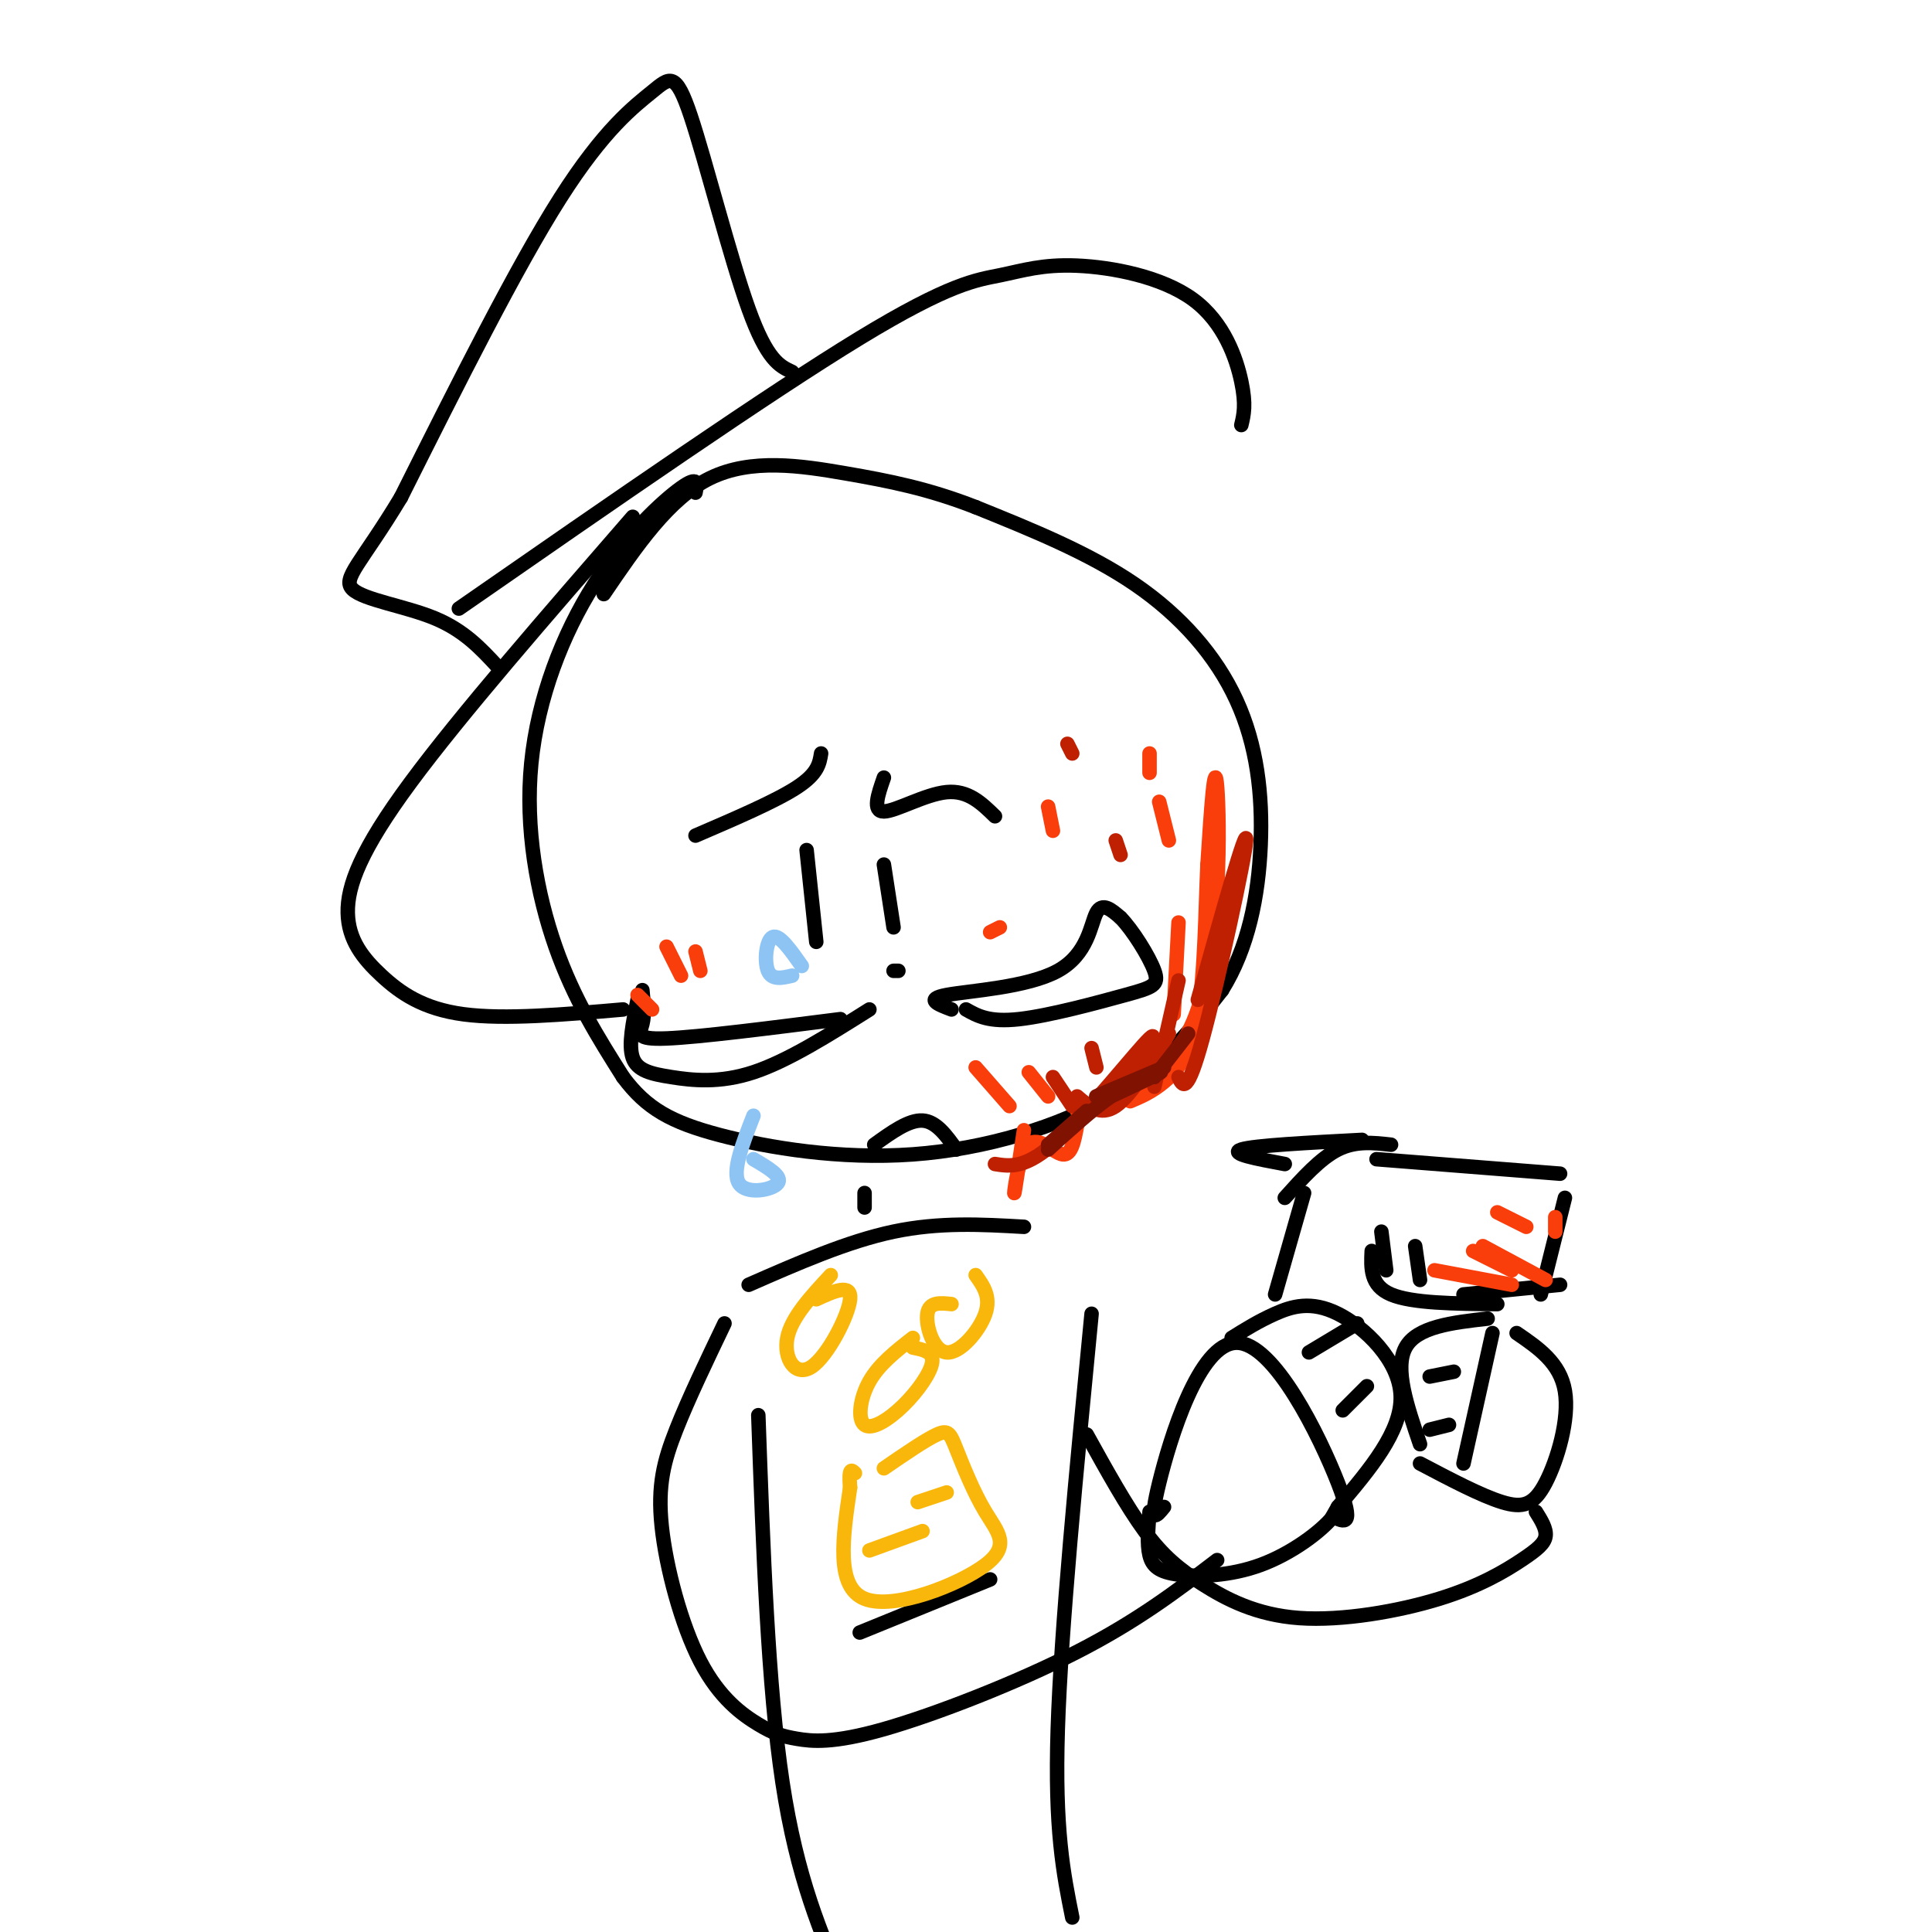 <svg viewBox='0 0 400 400' version='1.1' xmlns='http://www.w3.org/2000/svg' xmlns:xlink='http://www.w3.org/1999/xlink'><g fill='none' stroke='rgb(0,0,0)' stroke-width='3' stroke-linecap='round' stroke-linejoin='round'><path d='M144,102c0.359,-1.826 0.718,-3.652 -3,-1c-3.718,2.652 -11.512,9.783 -18,20c-6.488,10.217 -11.670,23.520 -13,37c-1.330,13.480 1.191,27.137 5,38c3.809,10.863 8.904,18.931 14,27'/><path d='M129,223c4.852,6.531 9.981,9.359 20,12c10.019,2.641 24.928,5.096 40,4c15.072,-1.096 30.306,-5.742 41,-12c10.694,-6.258 16.847,-14.129 23,-22'/><path d='M253,205c5.443,-8.711 7.552,-19.490 8,-30c0.448,-10.510 -0.764,-20.753 -5,-30c-4.236,-9.247 -11.496,-17.499 -21,-24c-9.504,-6.501 -21.252,-11.250 -33,-16'/><path d='M202,105c-9.810,-3.833 -17.833,-5.417 -27,-7c-9.167,-1.583 -19.476,-3.167 -28,1c-8.524,4.167 -15.262,14.083 -22,24'/><path d='M167,176c0.000,0.000 2.000,19.000 2,19'/><path d='M183,179c0.000,0.000 2.000,13.000 2,13'/><path d='M185,201c0.000,0.000 1.000,0.000 1,0'/><path d='M144,173c8.333,-3.583 16.667,-7.167 21,-10c4.333,-2.833 4.667,-4.917 5,-7'/><path d='M206,169c-2.778,-2.711 -5.556,-5.422 -10,-5c-4.444,0.422 -10.556,3.978 -13,4c-2.444,0.022 -1.222,-3.489 0,-7'/><path d='M181,237c3.583,-2.583 7.167,-5.167 10,-5c2.833,0.167 4.917,3.083 7,6'/><path d='M174,211c-14.644,1.867 -29.289,3.733 -36,4c-6.711,0.267 -5.489,-1.067 -5,-3c0.489,-1.933 0.244,-4.467 0,-7'/><path d='M132,207c-0.964,4.667 -1.929,9.333 -1,12c0.929,2.667 3.750,3.333 8,4c4.250,0.667 9.929,1.333 17,-1c7.071,-2.333 15.536,-7.667 24,-13'/><path d='M197,209c-2.815,-1.065 -5.631,-2.131 -1,-3c4.631,-0.869 16.708,-1.542 23,-5c6.292,-3.458 6.798,-9.702 8,-12c1.202,-2.298 3.101,-0.649 5,1'/><path d='M232,190c2.407,2.429 5.923,8.002 7,11c1.077,2.998 -0.287,3.423 -6,5c-5.713,1.577 -15.775,4.308 -22,5c-6.225,0.692 -8.612,-0.654 -11,-2'/><path d='M179,247c0.000,0.000 0.000,3.000 0,3'/><path d='M155,266c10.250,-4.500 20.500,-9.000 30,-11c9.500,-2.000 18.250,-1.500 27,-1'/><path d='M226,272c-3.167,32.583 -6.333,65.167 -7,86c-0.667,20.833 1.167,29.917 3,39'/><path d='M157,293c1.000,28.083 2.000,56.167 5,76c3.000,19.833 8.000,31.417 13,43'/><path d='M241,312c-1.601,1.988 -3.202,3.976 -1,-5c2.202,-8.976 8.208,-28.917 16,-29c7.792,-0.083 17.369,19.690 21,29c3.631,9.310 1.315,8.155 -1,7'/><path d='M276,314c-2.617,3.191 -8.660,7.670 -15,10c-6.340,2.330 -12.976,2.512 -17,2c-4.024,-0.512 -5.435,-1.718 -6,-4c-0.565,-2.282 -0.282,-5.641 0,-9'/><path d='M255,277c2.798,-1.744 5.595,-3.488 9,-5c3.405,-1.512 7.417,-2.792 13,0c5.583,2.792 12.738,9.655 13,17c0.262,7.345 -6.369,15.173 -13,23'/><path d='M277,312c-2.167,3.833 -1.083,1.917 0,0'/><path d='M285,240c0.000,0.000 38.000,3.000 38,3'/><path d='M324,248c0.000,0.000 -5.000,20.000 -5,20'/><path d='M323,266c0.000,0.000 -20.000,2.000 -20,2'/><path d='M288,237c-3.667,-0.417 -7.333,-0.833 -11,1c-3.667,1.833 -7.333,5.917 -11,10'/><path d='M282,236c-11.167,0.583 -22.333,1.167 -25,2c-2.667,0.833 3.167,1.917 9,3'/><path d='M310,270c-8.833,-0.083 -17.667,-0.167 -22,-2c-4.333,-1.833 -4.167,-5.417 -4,-9'/><path d='M286,255c0.000,0.000 1.000,8.000 1,8'/><path d='M293,258c0.000,0.000 1.000,7.000 1,7'/><path d='M270,247c0.000,0.000 -6.000,21.000 -6,21'/><path d='M308,273c-7.333,0.833 -14.667,1.667 -17,6c-2.333,4.333 0.333,12.167 3,20'/><path d='M294,303c6.345,3.339 12.690,6.679 17,8c4.310,1.321 6.583,0.625 9,-4c2.417,-4.625 4.976,-13.179 4,-19c-0.976,-5.821 -5.488,-8.911 -10,-12'/><path d='M303,303c0.000,0.000 6.000,-27.000 6,-27'/><path d='M296,285c0.000,0.000 5.000,-1.000 5,-1'/><path d='M296,296c0.000,0.000 4.000,-1.000 4,-1'/><path d='M271,280c0.000,0.000 10.000,-6.000 10,-6'/><path d='M278,292c0.000,0.000 5.000,-5.000 5,-5'/><path d='M252,323c-8.229,6.289 -16.459,12.578 -29,19c-12.541,6.422 -29.394,12.977 -40,16c-10.606,3.023 -14.964,2.516 -18,2c-3.036,-0.516 -4.750,-1.039 -8,-3c-3.250,-1.961 -8.036,-5.361 -12,-13c-3.964,-7.639 -7.106,-19.518 -8,-28c-0.894,-8.482 0.459,-13.566 3,-20c2.541,-6.434 6.271,-14.217 10,-22'/><path d='M318,313c1.093,1.746 2.187,3.492 2,5c-0.187,1.508 -1.654,2.778 -5,5c-3.346,2.222 -8.571,5.397 -17,8c-8.429,2.603 -20.064,4.636 -29,4c-8.936,-0.636 -15.175,-3.940 -20,-7c-4.825,-3.060 -8.236,-5.874 -12,-11c-3.764,-5.126 -7.882,-12.563 -12,-20'/><path d='M178,338c0.000,0.000 27.000,-11.000 27,-11'/><path d='M95,126c32.108,-22.281 64.215,-44.562 83,-56c18.785,-11.438 24.246,-12.032 29,-13c4.754,-0.968 8.800,-2.311 16,-2c7.200,0.311 17.554,2.276 24,7c6.446,4.724 8.985,12.207 10,17c1.015,4.793 0.508,6.897 0,9'/><path d='M131,107c-17.841,20.517 -35.681,41.033 -46,55c-10.319,13.967 -13.116,21.383 -13,27c0.116,5.617 3.147,9.435 7,13c3.853,3.565 8.530,6.876 17,8c8.470,1.124 20.735,0.062 33,-1'/><path d='M164,77c-2.589,-1.193 -5.177,-2.386 -9,-13c-3.823,-10.614 -8.880,-30.649 -12,-40c-3.120,-9.351 -4.301,-8.018 -8,-5c-3.699,3.018 -9.914,7.719 -19,22c-9.086,14.281 -21.043,38.140 -33,62'/><path d='M83,103c-8.226,13.655 -12.292,16.792 -10,19c2.292,2.208 10.940,3.488 17,6c6.060,2.512 9.530,6.256 13,10'/></g>
<g fill='none' stroke='rgb(249,183,11)' stroke-width='3' stroke-linecap='round' stroke-linejoin='round'><path d='M172,264c-4.089,4.399 -8.179,8.798 -9,13c-0.821,4.202 1.625,8.208 5,6c3.375,-2.208 7.679,-10.631 8,-14c0.321,-3.369 -3.339,-1.685 -7,0'/><path d='M189,277c-3.502,2.730 -7.005,5.461 -9,9c-1.995,3.539 -2.483,7.887 -1,9c1.483,1.113 4.938,-1.008 8,-4c3.062,-2.992 5.732,-6.855 6,-9c0.268,-2.145 -1.866,-2.573 -4,-3'/><path d='M197,270c-2.315,-0.250 -4.631,-0.500 -5,2c-0.369,2.500 1.208,7.750 4,8c2.792,0.250 6.798,-4.500 8,-8c1.202,-3.500 -0.399,-5.750 -2,-8'/><path d='M183,304c4.326,-2.968 8.652,-5.937 11,-7c2.348,-1.063 2.718,-0.221 4,3c1.282,3.221 3.478,8.822 6,13c2.522,4.178 5.371,6.932 0,11c-5.371,4.068 -18.963,9.448 -25,7c-6.037,-2.448 -4.518,-12.724 -3,-23'/><path d='M176,308c-0.333,-4.333 0.333,-3.667 1,-3'/><path d='M190,311c0.000,0.000 6.000,-2.000 6,-2'/><path d='M180,321c0.000,0.000 11.000,-4.000 11,-4'/></g>
<g fill='none' stroke='rgb(249,61,11)' stroke-width='3' stroke-linecap='round' stroke-linejoin='round'><path d='M223,230c10.067,-3.400 20.133,-6.800 25,-21c4.867,-14.200 4.533,-39.200 4,-46c-0.533,-6.800 -1.267,4.600 -2,16'/><path d='M250,179c-0.429,8.702 -0.500,22.458 -2,31c-1.500,8.542 -4.429,11.869 -7,14c-2.571,2.131 -4.786,3.065 -7,4'/><path d='M243,210c0.000,0.000 1.000,-19.000 1,-19'/><path d='M240,166c0.000,0.000 2.000,8.000 2,8'/><path d='M238,156c0.000,0.000 0.000,4.000 0,4'/><path d='M212,234c-0.994,6.720 -1.988,13.440 -2,13c-0.012,-0.440 0.958,-8.042 3,-10c2.042,-1.958 5.155,1.726 7,2c1.845,0.274 2.423,-2.863 3,-6'/><path d='M202,221c0.000,0.000 7.000,8.000 7,8'/><path d='M213,222c0.000,0.000 4.000,5.000 4,5'/><path d='M217,167c0.000,0.000 1.000,5.000 1,5'/><path d='M205,193c0.000,0.000 2.000,-1.000 2,-1'/><path d='M313,266c0.000,0.000 -16.000,-3.000 -16,-3'/><path d='M305,259c0.000,0.000 8.000,4.000 8,4'/><path d='M307,258c0.000,0.000 13.000,7.000 13,7'/><path d='M310,251c0.000,0.000 6.000,3.000 6,3'/><path d='M322,252c0.000,0.000 0.000,3.000 0,3'/><path d='M132,206c0.000,0.000 3.000,3.000 3,3'/><path d='M138,196c0.000,0.000 3.000,6.000 3,6'/><path d='M144,197c0.000,0.000 1.000,4.000 1,4'/></g>
<g fill='none' stroke='rgb(141,196,244)' stroke-width='3' stroke-linecap='round' stroke-linejoin='round'><path d='M166,200c-2.311,-3.289 -4.622,-6.578 -6,-6c-1.378,0.578 -1.822,5.022 -1,7c0.822,1.978 2.911,1.489 5,1'/><path d='M156,231c-2.267,5.800 -4.533,11.600 -3,14c1.533,2.400 6.867,1.400 8,0c1.133,-1.400 -1.933,-3.200 -5,-5'/></g>
<g fill='none' stroke='rgb(191,32,1)' stroke-width='3' stroke-linecap='round' stroke-linejoin='round'><path d='M223,227c2.417,2.083 4.833,4.167 8,2c3.167,-2.167 7.083,-8.583 11,-15'/><path d='M231,228c4.778,-7.711 9.556,-15.422 7,-13c-2.556,2.422 -12.444,14.978 -19,21c-6.556,6.022 -9.778,5.511 -13,5'/><path d='M218,223c0.000,0.000 4.000,6.000 4,6'/><path d='M226,217c0.000,0.000 1.000,4.000 1,4'/><path d='M239,225c0.000,0.000 5.000,-22.000 5,-22'/><path d='M221,154c0.000,0.000 1.000,2.000 1,2'/><path d='M231,174c0.000,0.000 1.000,3.000 1,3'/><path d='M248,207c5.111,-18.311 10.222,-36.622 10,-33c-0.222,3.622 -5.778,29.178 -9,41c-3.222,11.822 -4.111,9.911 -5,8'/></g>
<g fill='none' stroke='rgb(127,18,1)' stroke-width='3' stroke-linecap='round' stroke-linejoin='round'><path d='M241,221c-7.578,3.200 -15.156,6.400 -14,6c1.156,-0.400 11.044,-4.400 13,-5c1.956,-0.600 -4.022,2.200 -10,5'/><path d='M230,227c-3.833,2.667 -8.417,6.833 -13,11'/><path d='M217,237c0.000,0.000 8.000,-7.000 8,-7'/><path d='M239,223c0.000,0.000 7.000,-9.000 7,-9'/></g>
</svg>